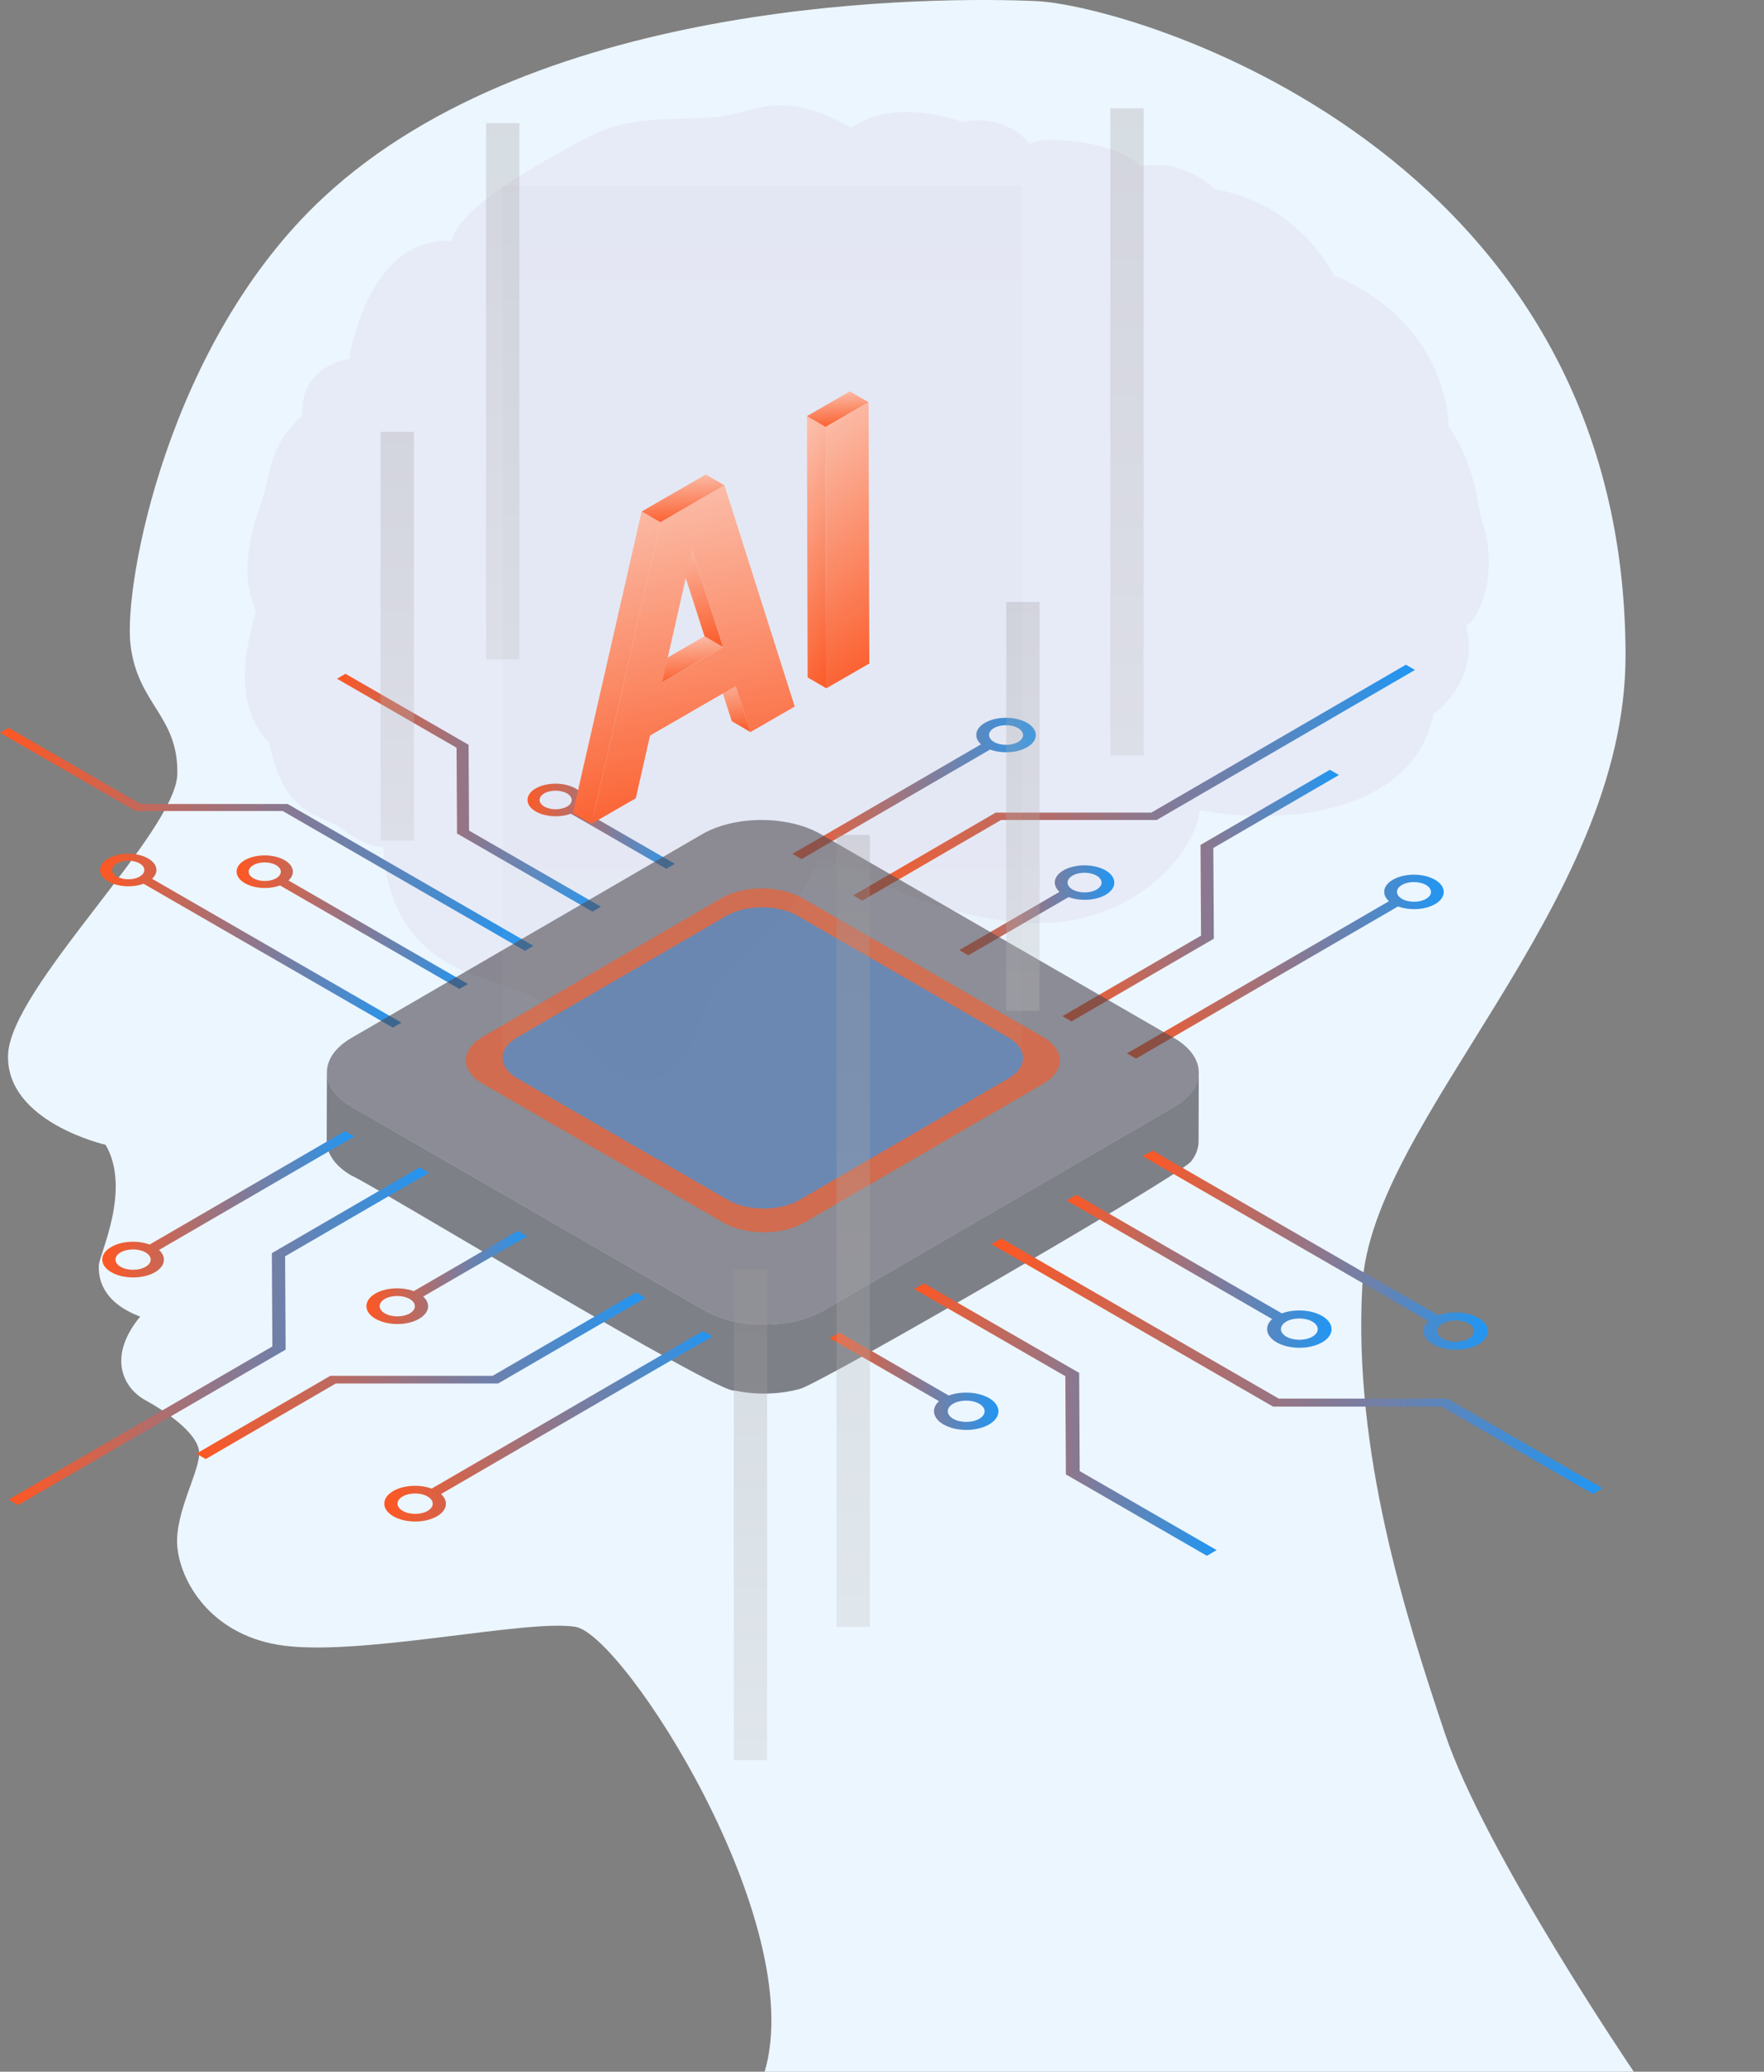 <svg width="132" height="155" viewBox="0 0 132 155" fill="none" xmlns="http://www.w3.org/2000/svg">
<rect x="0" y="0" width="132" height="155" fill="#808080" stroke="none"/>
<path d="M57.219 155C60.522 143.837 46.676 122.358 43.084 121.721C39.493 121.084 26.555 124.056 20.762 123.052C15.697 122.175 13.501 118.305 13.269 115.719C13.038 113.133 15.084 109.891 14.892 108.54C14.699 107.189 12.497 105.645 10.875 104.757C9.253 103.869 7.979 101.554 10.489 98.504C7.515 97.385 7.353 95.471 7.399 94.644C7.445 93.818 9.845 88.983 7.901 85.651C7.901 85.651 0.448 83.953 0.602 78.935C0.757 73.917 13.192 62.26 13.269 57.899C13.347 53.538 10.309 52.727 9.767 48.25C9.226 43.773 12.542 25.63 24.188 14.785C40.478 -0.384 70.35 -0.229 77.495 0.079C84.64 0.388 121.639 11.195 121.639 49.06C121.639 67.702 102.638 83.798 101.943 96.188C101.248 108.578 105.148 120.813 108.123 129.691C111.097 138.568 122.258 155 122.258 155H57.22H57.219Z" fill="#ECF6FE"/>
<path d="M110.768 38.57C110.172 33.964 108.391 31.94 108.391 31.94C108.391 31.94 108.621 24.382 99.834 20.607C96.548 14.678 90.927 14.187 90.927 14.187C90.927 14.187 88.727 11.816 85.366 12.445C83.309 10.375 77.473 10.14 77.098 10.784C74.985 8.323 72.037 9.129 72.037 9.129C72.037 9.129 66.975 7.203 63.689 9.557C58.516 6.563 56.588 8.425 53.718 8.736C51.3 8.997 47.516 8.631 44.831 9.884C42.146 11.138 34.082 15.475 33.819 18.02C27.405 17.682 26.13 26.864 26.13 26.864C26.13 26.864 22.39 27.304 22.63 31.09C20.201 33.182 20.198 35.544 19.717 37.064C19.235 38.584 17.636 42.481 19.16 45.712C17.561 50.958 18.457 53.891 20.154 55.566C21.31 61.416 24.202 60.821 25.728 62.105C26.878 62.985 27.857 63.328 28.672 63.404C29.302 73.256 37.314 72.931 40.333 74.816C43.412 76.738 45.28 81.432 48.706 80.816C52.132 80.201 52.279 75.474 53.462 73.991C55.176 71.844 59.237 69.173 61.259 64.256C62.101 64.472 62.762 64.665 63.096 64.803C64.668 65.454 71.126 69.16 77.975 69.061C84.825 68.96 89.375 63.998 89.781 60.624C96.677 61.879 105.822 60.593 107.263 53.427C107.263 53.427 110.839 51.014 109.698 46.721C110.369 46.856 112.45 43.004 110.768 38.569V38.57Z" fill="#E7EBF8"/>
<path d="M35.065 55.725L35.101 62.143L44.97 67.837L44.333 68.207L34.199 62.36L34.163 55.942L25.217 50.78L25.854 50.41L35.065 55.725Z" fill="url(#paint0_linear_663_659)"/>
<path d="M43.357 60.509L50.494 64.627L49.857 64.997L42.72 60.879C41.906 61.181 40.808 61.126 40.094 60.714C39.27 60.238 39.265 59.465 40.084 58.989C40.903 58.514 42.239 58.514 43.063 58.989C43.777 59.401 43.876 60.037 43.357 60.509H43.357ZM40.731 60.344C41.202 60.616 41.965 60.616 42.432 60.344C42.9 60.073 42.897 59.631 42.427 59.359C41.956 59.088 41.193 59.088 40.726 59.359C40.259 59.63 40.261 60.072 40.731 60.344Z" fill="url(#paint1_linear_663_659)"/>
<path d="M21.589 65.875L35.012 73.62L34.375 73.99L20.952 66.245C20.138 66.547 19.04 66.492 18.326 66.08C17.502 65.604 17.497 64.83 18.316 64.355C19.135 63.879 20.472 63.879 21.296 64.355C22.009 64.766 22.108 65.402 21.589 65.874V65.875ZM18.964 65.71C19.434 65.981 20.198 65.981 20.665 65.71C21.132 65.439 21.13 64.997 20.659 64.725C20.188 64.454 19.426 64.453 18.957 64.725C18.49 64.996 18.492 65.438 18.964 65.71Z" fill="url(#paint2_linear_663_659)"/>
<path d="M11.379 65.748L30.034 76.512L29.396 76.882L10.742 66.118C9.928 66.42 8.829 66.365 8.115 65.953C7.291 65.477 7.286 64.703 8.105 64.228C8.924 63.752 10.261 63.752 11.085 64.228C11.799 64.639 11.897 65.275 11.378 65.747L11.379 65.748ZM8.753 65.583C9.223 65.855 9.987 65.855 10.454 65.583C10.921 65.312 10.919 64.87 10.448 64.598C9.977 64.327 9.214 64.327 8.747 64.598C8.28 64.87 8.282 65.311 8.753 65.583Z" fill="url(#paint3_linear_663_659)"/>
<path d="M39.922 70.768L39.285 71.138L21.156 60.677H10.149L0 54.822L0.637 54.451L10.521 60.154H21.527L39.922 70.768Z" fill="url(#paint4_linear_663_659)"/>
<path d="M76.853 54.08C77.725 54.584 77.729 55.402 76.863 55.904C76.113 56.34 74.951 56.398 74.087 56.079L59.981 64.272L59.303 63.881L73.409 55.688C72.854 55.189 72.95 54.516 73.701 54.08C74.567 53.578 75.981 53.578 76.853 54.08ZM74.385 55.513C74.883 55.8 75.69 55.8 76.185 55.513C76.68 55.226 76.677 54.758 76.179 54.472C75.681 54.185 74.874 54.185 74.379 54.472C73.884 54.758 73.888 55.226 74.385 55.513Z" fill="url(#paint5_linear_663_659)"/>
<path d="M105.882 50.124L86.551 61.351H74.908L64.522 67.383L63.844 66.992L74.509 60.797H86.152L105.203 49.732L105.882 50.124Z" fill="url(#paint6_linear_663_659)"/>
<path d="M82.728 65.119C83.6 65.623 83.605 66.441 82.739 66.944C81.988 67.38 80.827 67.438 79.963 67.118L72.462 71.474L71.783 71.083L79.284 66.727C78.729 66.228 78.825 65.555 79.576 65.119C80.442 64.617 81.856 64.617 82.728 65.119ZM80.261 66.553C80.758 66.84 81.566 66.84 82.061 66.553C82.555 66.266 82.552 65.798 82.055 65.511C81.557 65.224 80.749 65.224 80.255 65.511C79.76 65.798 79.763 66.266 80.261 66.553Z" fill="url(#paint7_linear_663_659)"/>
<path d="M100.193 57.983L90.793 63.443L90.831 70.231L80.181 76.418L79.502 76.026L89.873 70.002L89.835 63.214L99.515 57.592L100.193 57.983Z" fill="url(#paint8_linear_663_659)"/>
<path d="M107.379 65.819C108.25 66.321 108.256 67.14 107.389 67.643C106.639 68.078 105.477 68.137 104.614 67.817L85.009 79.203L84.33 78.812L103.935 67.426C103.38 66.927 103.476 66.254 104.227 65.819C105.093 65.315 106.507 65.316 107.378 65.819H107.379ZM104.912 67.251C105.409 67.538 106.216 67.538 106.711 67.251C107.206 66.965 107.203 66.497 106.705 66.21C106.207 65.923 105.4 65.923 104.905 66.21C104.411 66.497 104.413 66.965 104.912 67.251Z" fill="url(#paint9_linear_663_659)"/>
<path d="M89.704 80.251C89.7 81.143 89.127 81.916 88.437 82.433C88.258 82.57 88.071 82.692 87.877 82.807L61.63 98.051C60.335 98.79 58.826 99.09 57.345 99.115C55.758 99.132 54.129 98.838 52.736 98.051L26.318 82.807C25.078 82.092 24.459 81.152 24.462 80.215L24.447 85.362C24.445 86.299 25.064 87.238 26.303 87.954C27.657 88.486 53.999 104.485 54.969 104.033C56.586 104.376 58.291 104.341 59.887 103.907C61.756 103.309 87.622 88.349 89.095 86.938C89.45 86.504 89.688 85.963 89.69 85.397L89.705 80.25L89.704 80.251Z" fill="#363239" fill-opacity="0.6"/>
<path d="M87.849 77.659C90.313 79.081 90.325 81.386 87.878 82.808L61.631 98.052C59.183 99.474 55.201 99.474 52.737 98.052L26.319 82.808C23.855 81.387 23.843 79.082 26.29 77.66L52.537 62.416C54.985 60.995 58.967 60.994 61.43 62.416L87.849 77.66V77.659Z" fill="#4B464F" fill-opacity="0.6"/>
<path d="M78.039 77.579C79.718 78.548 79.726 80.118 78.059 81.086L60.18 91.47C58.512 92.439 55.8 92.439 54.121 91.47L36.126 81.086C34.448 80.118 34.439 78.548 36.106 77.579L53.985 67.195C55.652 66.227 58.365 66.226 60.043 67.195L78.039 77.579Z" fill="#FF5722" fill-opacity="0.6"/>
<path opacity="0.6" d="M75.443 77.614C76.914 78.463 76.921 79.839 75.46 80.687L59.796 89.785C58.335 90.633 55.959 90.633 54.488 89.785L38.721 80.688C37.251 79.839 37.243 78.464 38.704 77.615L54.368 68.517C55.829 67.669 58.205 67.669 59.676 68.517L75.442 77.614H75.443Z" fill="#2196F3"/>
<path d="M56.16 54.773L54.761 53.96L53.654 50.52L55.053 51.332L56.16 54.773Z" fill="url(#paint10_linear_663_659)"/>
<path d="M49.546 51.054L48.147 50.241L52.717 47.603L54.117 48.417L49.546 51.054Z" fill="url(#paint11_linear_663_659)"/>
<path d="M54.118 48.418L52.718 47.605L50.391 40.365L51.79 41.179L54.118 48.418Z" fill="url(#paint12_linear_663_659)"/>
<path d="M49.413 39.083L48.014 38.27L52.814 35.5L54.213 36.313L49.413 39.083Z" fill="url(#paint13_linear_663_659)"/>
<path d="M44.266 61.635L42.867 60.822L48.014 38.27L49.413 39.083L44.266 61.635Z" fill="url(#paint14_linear_663_659)"/>
<path d="M54.212 36.312L59.47 52.862L56.159 54.773L55.053 51.332L48.642 55.03L47.576 59.725L44.266 61.635L49.412 39.082L54.212 36.312ZM49.546 51.054L54.117 48.417L51.789 41.177L49.546 51.054Z" fill="url(#paint15_linear_663_659)"/>
<path d="M61.836 51.498L60.436 50.686L60.381 31.135L61.78 31.948L61.836 51.498Z" fill="url(#paint16_linear_663_659)"/>
<path d="M61.78 31.947L60.381 31.135L63.596 29.279L64.996 30.092L61.78 31.947Z" fill="url(#paint17_linear_663_659)"/>
<path d="M64.995 30.092L65.05 49.643L61.835 51.498L61.779 31.947L64.995 30.092Z" fill="url(#paint18_linear_663_659)"/>
<path d="M76.477 78.749V13.895H37.607V79.152C37.61 79.708 37.98 80.264 38.715 80.689L54.482 89.786C55.953 90.634 58.329 90.634 59.79 89.786L75.454 80.688C76.362 80.161 76.702 79.43 76.478 78.749H76.477Z" fill="url(#paint19_linear_663_659)" fill-opacity="0.08"/>
<path d="M74.002 104.598C74.946 105.143 74.951 106.029 74.013 106.573C73.075 107.118 71.545 107.118 70.601 106.573C69.784 106.102 69.671 105.373 70.265 104.833L62.092 100.117L62.822 99.693L70.995 104.409C71.927 104.064 73.184 104.127 74.002 104.598H74.002ZM71.331 106.15C71.87 106.46 72.744 106.46 73.279 106.15C73.814 105.839 73.811 105.333 73.272 105.022C72.733 104.711 71.859 104.711 71.324 105.022C70.788 105.333 70.791 105.839 71.33 106.15" fill="url(#paint20_linear_663_659)"/>
<path d="M80.754 102.715L80.795 110.064L91.04 115.975L90.31 116.399L79.761 110.312L79.72 102.963L68.418 96.442L69.148 96.018L80.754 102.715Z" fill="url(#paint21_linear_663_659)"/>
<path d="M119.916 111.345L119.186 111.769L107.869 105.239H95.265L74.199 93.084L74.929 92.66L95.69 104.639H108.294L119.916 111.345Z" fill="url(#paint22_linear_663_659)"/>
<path d="M110.622 98.599C111.566 99.144 111.571 100.03 110.633 100.575C109.696 101.12 108.164 101.119 107.221 100.575C106.403 100.103 106.29 99.375 106.885 98.835L85.522 86.508L86.251 86.084L107.615 98.411C108.546 98.065 109.804 98.128 110.622 98.599ZM107.951 100.151C108.49 100.462 109.364 100.462 109.899 100.151C110.434 99.84 110.432 99.334 109.893 99.023C109.354 98.711 108.479 98.712 107.944 99.023C107.41 99.334 107.412 99.84 107.951 100.15" fill="url(#paint23_linear_663_659)"/>
<path d="M98.93 98.453C99.874 98.998 99.878 99.884 98.94 100.428C98.002 100.973 96.472 100.973 95.528 100.428C94.711 99.957 94.598 99.228 95.193 98.688L79.82 89.819L80.551 89.394L95.923 98.264C96.854 97.918 98.112 97.981 98.93 98.453H98.93ZM96.258 100.005C96.797 100.316 97.671 100.316 98.206 100.005C98.742 99.694 98.739 99.188 98.2 98.877C97.661 98.566 96.787 98.566 96.252 98.877C95.716 99.188 95.719 99.694 96.258 100.004" fill="url(#paint24_linear_663_659)"/>
<path d="M33.002 111.78C33.577 112.297 33.478 112.994 32.7 113.445C31.803 113.966 30.339 113.966 29.436 113.445C28.533 112.924 28.529 112.076 29.425 111.555C30.202 111.104 31.405 111.043 32.3 111.374L52.603 99.582L53.306 99.988L33.002 111.78ZM30.135 113.04C30.65 113.337 31.486 113.338 31.998 113.04C32.51 112.743 32.508 112.258 31.992 111.961C31.477 111.663 30.641 111.664 30.128 111.961C29.616 112.259 29.619 112.743 30.135 113.04Z" fill="url(#paint25_linear_663_659)"/>
<path d="M32.09 87.748L21.334 93.994L21.373 100.975L1.353 112.602L0.65 112.196L20.381 100.737L20.342 93.757L31.387 87.342L32.09 87.748Z" fill="url(#paint26_linear_663_659)"/>
<path d="M11.899 93.519C12.473 94.036 12.374 94.733 11.597 95.184C10.7 95.705 9.235 95.705 8.332 95.184C7.429 94.663 7.425 93.816 8.322 93.295C9.099 92.843 10.302 92.783 11.197 93.113L25.805 84.629L26.508 85.035L11.899 93.519ZM9.03 94.779C9.546 95.077 10.382 95.076 10.894 94.779C11.406 94.481 11.404 93.997 10.888 93.7C10.373 93.403 9.537 93.403 9.025 93.7C8.513 93.997 8.515 94.482 9.03 94.779Z" fill="url(#paint27_linear_663_659)"/>
<path d="M31.667 97.005C32.241 97.522 32.142 98.218 31.364 98.669C30.467 99.191 29.003 99.191 28.1 98.669C27.197 98.149 27.193 97.301 28.089 96.78C28.866 96.329 30.069 96.269 30.964 96.599L38.731 92.088L39.434 92.494L31.666 97.005H31.667ZM28.799 98.264C29.314 98.562 30.15 98.562 30.663 98.264C31.174 97.967 31.172 97.483 30.656 97.185C30.141 96.888 29.304 96.887 28.793 97.185C28.28 97.483 28.283 97.967 28.799 98.264Z" fill="url(#paint28_linear_663_659)"/>
<path d="M48.306 97.102L37.275 103.509L25.13 103.508L15.394 109.163L14.691 108.758L24.716 102.935H36.862L47.602 96.697L48.306 97.102Z" fill="url(#paint29_linear_663_659)"/>
<path d="M38.863 9.217H36.367V49.337H38.863V9.217Z" fill="url(#paint30_linear_663_659)" fill-opacity="0.46"/>
<path d="M65.094 62.463H62.598V121.712H65.094V62.463Z" fill="url(#paint31_linear_663_659)" fill-opacity="0.46"/>
<path d="M30.974 32.307H28.479V62.897H30.974V32.307Z" fill="url(#paint32_linear_663_659)" fill-opacity="0.46"/>
<path d="M85.58 8.1H83.084V56.516H85.58V8.1Z" fill="url(#paint33_linear_663_659)" fill-opacity="0.46"/>
<path d="M57.406 95.002H54.91V131.693H57.406V95.002Z" fill="url(#paint34_linear_663_659)" fill-opacity="0.46"/>
<path d="M77.793 45.041H75.297V75.631H77.793V45.041Z" fill="url(#paint35_linear_663_659)" fill-opacity="0.46"/>
<defs>
<linearGradient id="paint0_linear_663_659" x1="25.216" y1="59.309" x2="44.97" y2="59.309" gradientUnits="userSpaceOnUse">
<stop stop-color="#FF5722"/>
<stop offset="1" stop-color="#2196F3"/>
</linearGradient>
<linearGradient id="paint1_linear_663_659" x1="39.472" y1="61.815" x2="50.494" y2="61.815" gradientUnits="userSpaceOnUse">
<stop stop-color="#FF5722"/>
<stop offset="1" stop-color="#2196F3"/>
</linearGradient>
<linearGradient id="paint2_linear_663_659" x1="17.705" y1="68.994" x2="35.012" y2="68.994" gradientUnits="userSpaceOnUse">
<stop stop-color="#FF5722"/>
<stop offset="1" stop-color="#2196F3"/>
</linearGradient>
<linearGradient id="paint3_linear_663_659" x1="7.494" y1="70.377" x2="30.034" y2="70.377" gradientUnits="userSpaceOnUse">
<stop stop-color="#FF5722"/>
<stop offset="1" stop-color="#2196F3"/>
</linearGradient>
<linearGradient id="paint4_linear_663_659" x1="-0.001" y1="62.795" x2="39.922" y2="62.795" gradientUnits="userSpaceOnUse">
<stop stop-color="#FF5722"/>
<stop offset="1" stop-color="#2196F3"/>
</linearGradient>
<linearGradient id="paint5_linear_663_659" x1="59.303" y1="58.988" x2="77.51" y2="58.988" gradientUnits="userSpaceOnUse">
<stop stop-color="#FF5722"/>
<stop offset="1" stop-color="#2196F3"/>
</linearGradient>
<linearGradient id="paint6_linear_663_659" x1="63.843" y1="58.558" x2="105.882" y2="58.558" gradientUnits="userSpaceOnUse">
<stop stop-color="#FF5722"/>
<stop offset="1" stop-color="#2196F3"/>
</linearGradient>
<linearGradient id="paint7_linear_663_659" x1="71.783" y1="68.108" x2="83.385" y2="68.108" gradientUnits="userSpaceOnUse">
<stop stop-color="#FF5722"/>
<stop offset="1" stop-color="#2196F3"/>
</linearGradient>
<linearGradient id="paint8_linear_663_659" x1="79.502" y1="67.005" x2="100.193" y2="67.005" gradientUnits="userSpaceOnUse">
<stop stop-color="#FF5722"/>
<stop offset="1" stop-color="#2196F3"/>
</linearGradient>
<linearGradient id="paint9_linear_663_659" x1="84.33" y1="72.323" x2="108.036" y2="72.323" gradientUnits="userSpaceOnUse">
<stop stop-color="#FF5722"/>
<stop offset="1" stop-color="#2196F3"/>
</linearGradient>
<linearGradient id="paint10_linear_663_659" x1="55.618" y1="54.843" x2="54.733" y2="50.407" gradientUnits="userSpaceOnUse">
<stop stop-color="#FF5722"/>
<stop offset="1" stop-color="#FFC1AD"/>
</linearGradient>
<linearGradient id="paint11_linear_663_659" x1="52.825" y1="51.111" x2="52.572" y2="47.386" gradientUnits="userSpaceOnUse">
<stop stop-color="#FF5722"/>
<stop offset="1" stop-color="#FFC1AD"/>
</linearGradient>
<linearGradient id="paint12_linear_663_659" x1="53.311" y1="48.551" x2="51.228" y2="40.347" gradientUnits="userSpaceOnUse">
<stop stop-color="#FF5722"/>
<stop offset="1" stop-color="#FFC1AD"/>
</linearGradient>
<linearGradient id="paint13_linear_663_659" x1="52.872" y1="39.142" x2="52.609" y2="35.274" gradientUnits="userSpaceOnUse">
<stop stop-color="#FF5722"/>
<stop offset="1" stop-color="#FFC1AD"/>
</linearGradient>
<linearGradient id="paint14_linear_663_659" x1="47.997" y1="62.019" x2="38.959" y2="40.474" gradientUnits="userSpaceOnUse">
<stop stop-color="#FF5722"/>
<stop offset="1" stop-color="#FFC1AD"/>
</linearGradient>
<linearGradient id="paint15_linear_663_659" x1="56.18" y1="62.051" x2="51.004" y2="35.605" gradientUnits="userSpaceOnUse">
<stop stop-color="#FF5722"/>
<stop offset="1" stop-color="#FFC1AD"/>
</linearGradient>
<linearGradient id="paint16_linear_663_659" x1="61.521" y1="51.833" x2="51.72" y2="45.875" gradientUnits="userSpaceOnUse">
<stop stop-color="#FF5722"/>
<stop offset="1" stop-color="#FFC1AD"/>
</linearGradient>
<linearGradient id="paint17_linear_663_659" x1="63.997" y1="31.991" x2="63.802" y2="29.111" gradientUnits="userSpaceOnUse">
<stop stop-color="#FF5722"/>
<stop offset="1" stop-color="#FFC1AD"/>
</linearGradient>
<linearGradient id="paint18_linear_663_659" x1="64.343" y1="51.85" x2="53.126" y2="37.264" gradientUnits="userSpaceOnUse">
<stop stop-color="#FF5722"/>
<stop offset="1" stop-color="#FFC1AD"/>
</linearGradient>
<linearGradient id="paint19_linear_663_659" x1="57.076" y1="13.895" x2="57.076" y2="90.422" gradientUnits="userSpaceOnUse">
<stop stop-color="#9A9999" stop-opacity="0.6"/>
<stop offset="1" stop-color="#BEBDBC" stop-opacity="0.6"/>
</linearGradient>
<linearGradient id="paint20_linear_663_659" x1="62.092" y1="103.338" x2="74.713" y2="103.338" gradientUnits="userSpaceOnUse">
<stop stop-color="#FF5722"/>
<stop offset="1" stop-color="#2196F3"/>
</linearGradient>
<linearGradient id="paint21_linear_663_659" x1="68.418" y1="106.209" x2="91.04" y2="106.209" gradientUnits="userSpaceOnUse">
<stop stop-color="#FF5722"/>
<stop offset="1" stop-color="#2196F3"/>
</linearGradient>
<linearGradient id="paint22_linear_663_659" x1="74.199" y1="102.215" x2="119.916" y2="102.215" gradientUnits="userSpaceOnUse">
<stop stop-color="#FF5722"/>
<stop offset="1" stop-color="#2196F3"/>
</linearGradient>
<linearGradient id="paint23_linear_663_659" x1="85.521" y1="93.534" x2="111.333" y2="93.534" gradientUnits="userSpaceOnUse">
<stop stop-color="#FF5722"/>
<stop offset="1" stop-color="#2196F3"/>
</linearGradient>
<linearGradient id="paint24_linear_663_659" x1="79.82" y1="95.116" x2="99.641" y2="95.116" gradientUnits="userSpaceOnUse">
<stop stop-color="#FF5722"/>
<stop offset="1" stop-color="#2196F3"/>
</linearGradient>
<linearGradient id="paint25_linear_663_659" x1="28.756" y1="106.709" x2="53.306" y2="106.709" gradientUnits="userSpaceOnUse">
<stop stop-color="#FF5722"/>
<stop offset="1" stop-color="#2196F3"/>
</linearGradient>
<linearGradient id="paint26_linear_663_659" x1="0.65" y1="99.973" x2="32.09" y2="99.973" gradientUnits="userSpaceOnUse">
<stop stop-color="#FF5722"/>
<stop offset="1" stop-color="#2196F3"/>
</linearGradient>
<linearGradient id="paint27_linear_663_659" x1="7.652" y1="90.102" x2="26.508" y2="90.102" gradientUnits="userSpaceOnUse">
<stop stop-color="#FF5722"/>
<stop offset="1" stop-color="#2196F3"/>
</linearGradient>
<linearGradient id="paint28_linear_663_659" x1="27.42" y1="95.574" x2="39.434" y2="95.574" gradientUnits="userSpaceOnUse">
<stop stop-color="#FF5722"/>
<stop offset="1" stop-color="#2196F3"/>
</linearGradient>
<linearGradient id="paint29_linear_663_659" x1="14.691" y1="102.931" x2="48.306" y2="102.931" gradientUnits="userSpaceOnUse">
<stop stop-color="#FF5722"/>
<stop offset="1" stop-color="#2196F3"/>
</linearGradient>
<linearGradient id="paint30_linear_663_659" x1="37.615" y1="9.217" x2="37.615" y2="49.337" gradientUnits="userSpaceOnUse">
<stop stop-color="#9A9999" stop-opacity="0.6"/>
<stop offset="1" stop-color="#BEBDBC" stop-opacity="0.6"/>
</linearGradient>
<linearGradient id="paint31_linear_663_659" x1="63.846" y1="62.463" x2="63.846" y2="121.712" gradientUnits="userSpaceOnUse">
<stop stop-color="#9A9999" stop-opacity="0.6"/>
<stop offset="1" stop-color="#BEBDBC" stop-opacity="0.6"/>
</linearGradient>
<linearGradient id="paint32_linear_663_659" x1="29.727" y1="32.307" x2="29.727" y2="62.897" gradientUnits="userSpaceOnUse">
<stop stop-color="#9A9999" stop-opacity="0.6"/>
<stop offset="1" stop-color="#BEBDBC" stop-opacity="0.6"/>
</linearGradient>
<linearGradient id="paint33_linear_663_659" x1="84.332" y1="8.1" x2="84.332" y2="56.516" gradientUnits="userSpaceOnUse">
<stop stop-color="#9A9999" stop-opacity="0.6"/>
<stop offset="1" stop-color="#BEBDBC" stop-opacity="0.6"/>
</linearGradient>
<linearGradient id="paint34_linear_663_659" x1="56.158" y1="95.002" x2="56.158" y2="131.693" gradientUnits="userSpaceOnUse">
<stop stop-color="#9A9999" stop-opacity="0.6"/>
<stop offset="1" stop-color="#BEBDBC" stop-opacity="0.6"/>
</linearGradient>
<linearGradient id="paint35_linear_663_659" x1="76.545" y1="45.041" x2="76.545" y2="75.631" gradientUnits="userSpaceOnUse">
<stop stop-color="#9A9999" stop-opacity="0.6"/>
<stop offset="1" stop-color="#BEBDBC" stop-opacity="0.6"/>
</linearGradient>
</defs>
</svg>
